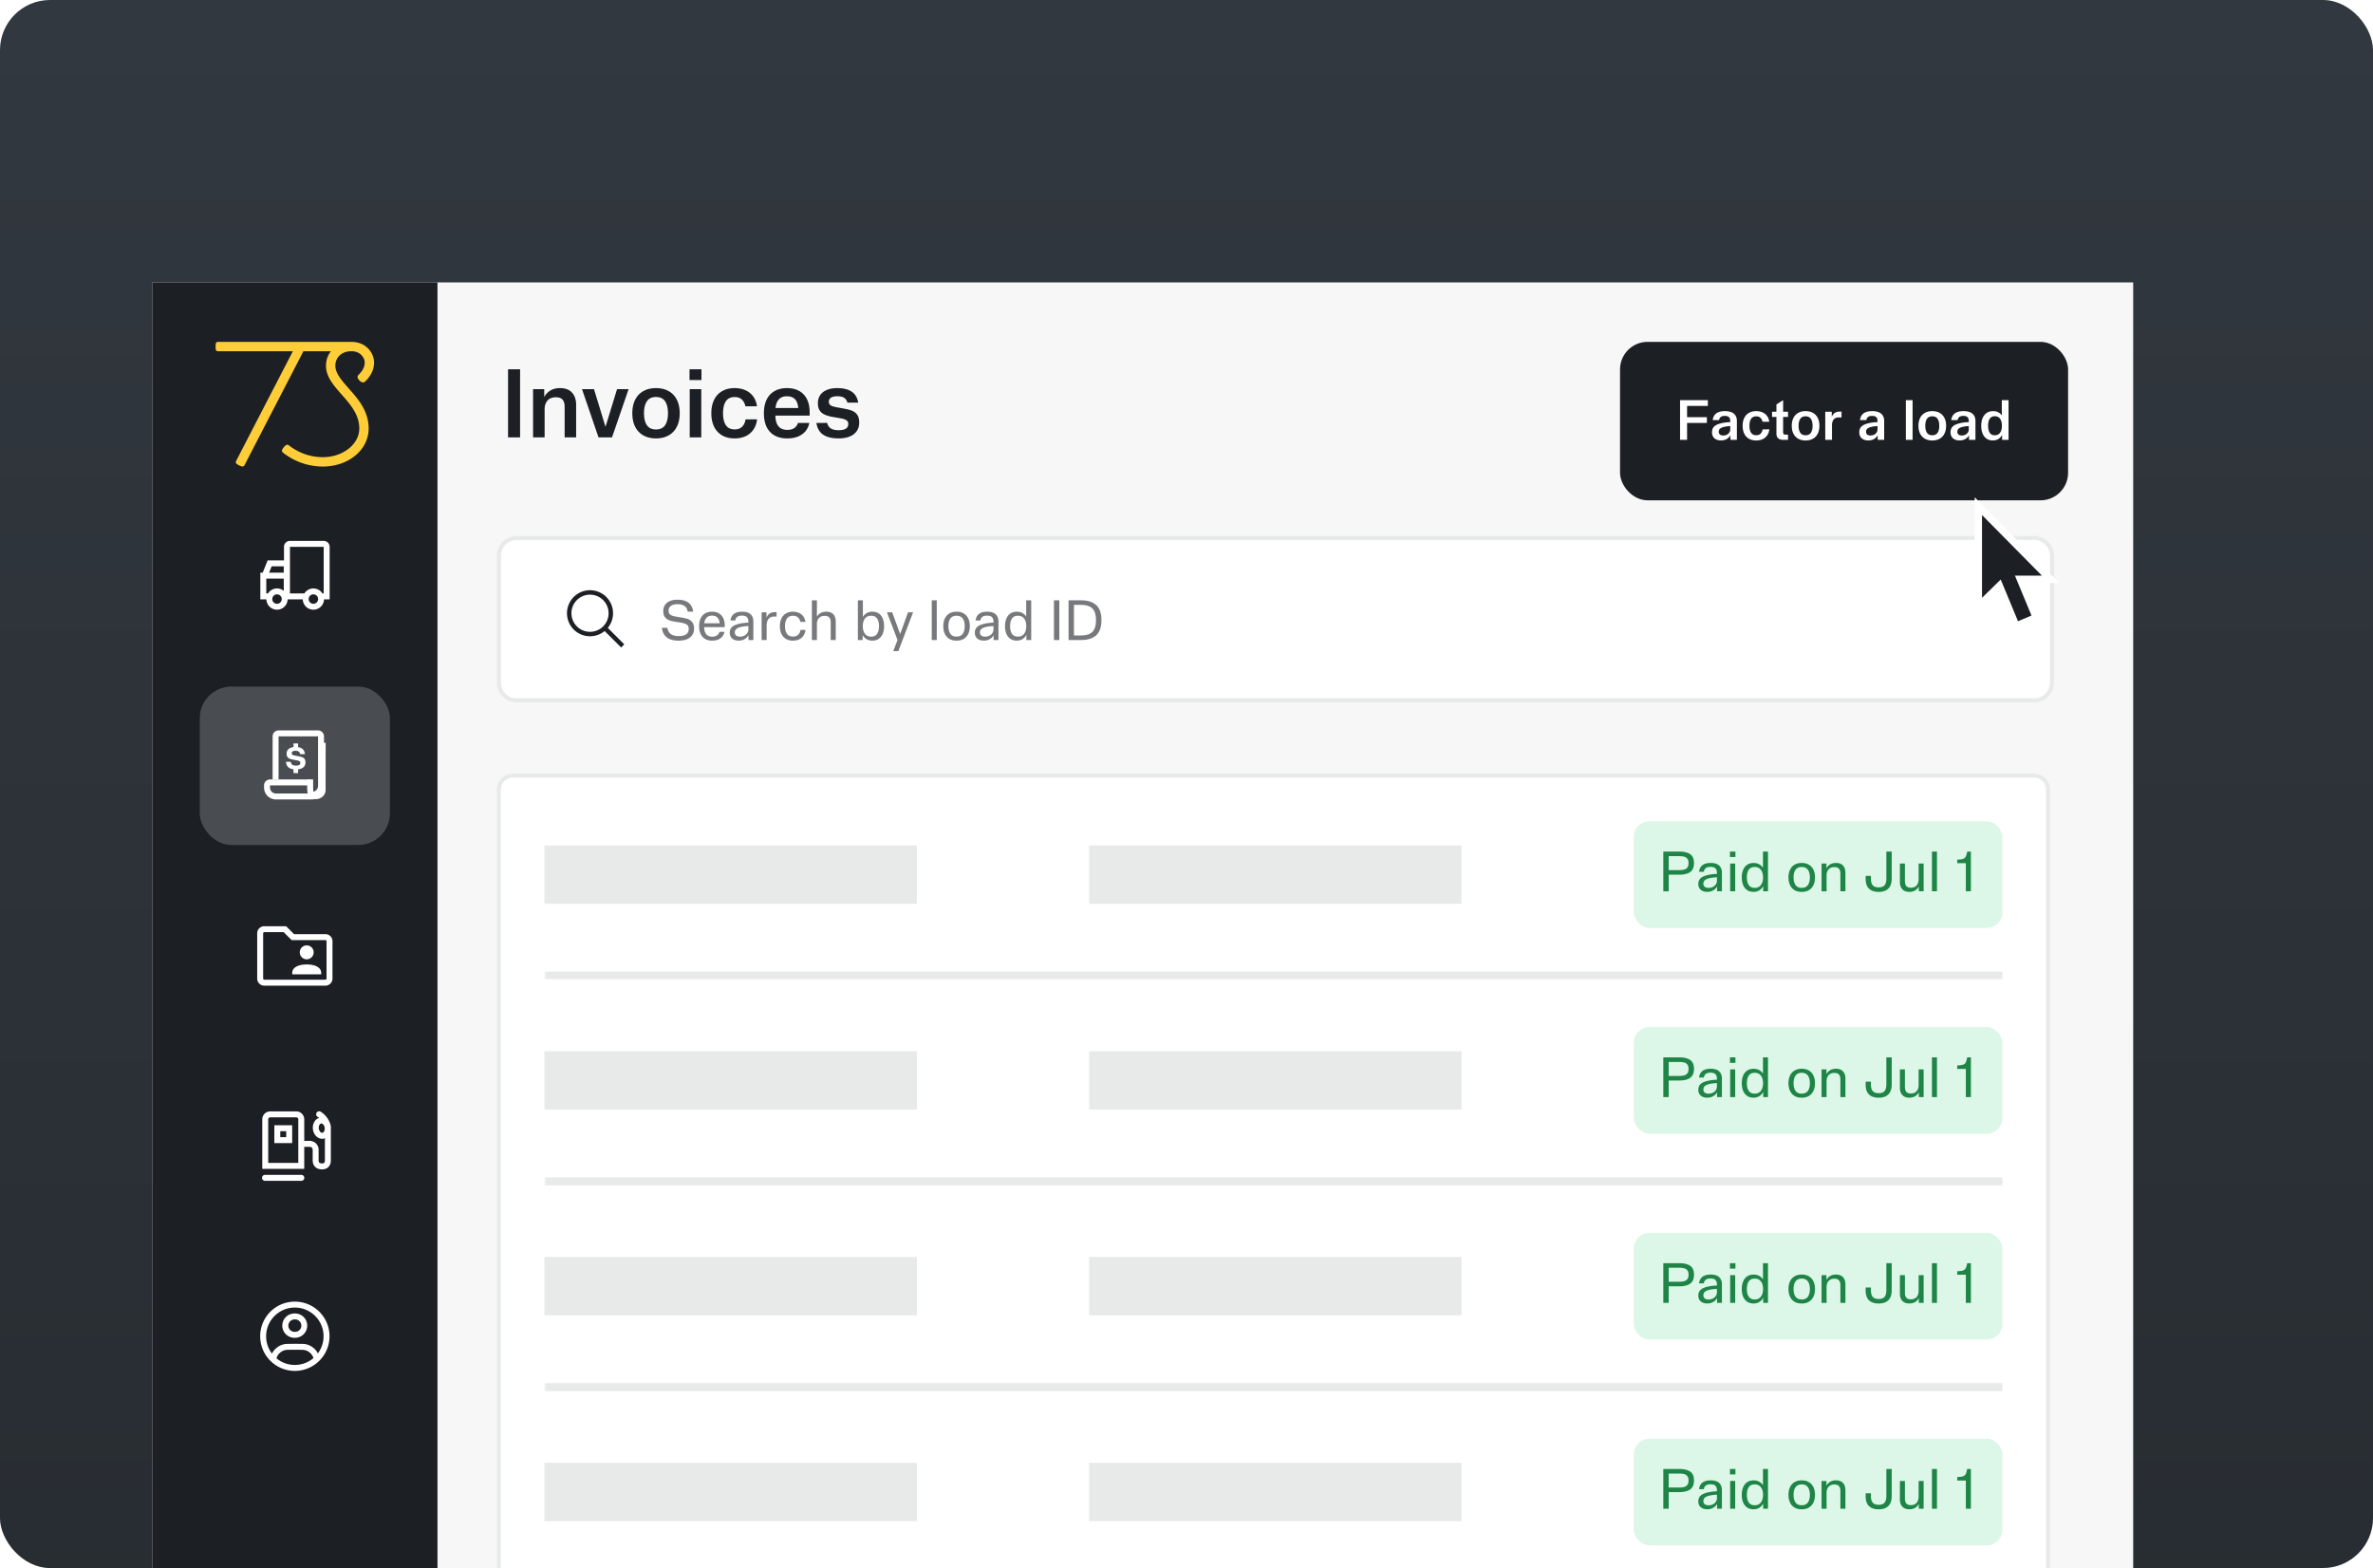 <svg xmlns="http://www.w3.org/2000/svg" width="569" height="376" fill="none"><g clip-path="url(#a)"><rect width="569" height="376" fill="#32383F" rx="12"/><rect width="569" height="376" fill="url(#b)" fill-opacity=".2" rx="12"/><g clip-path="url(#c)" filter="url(#d)"><path fill="#F7F7F7" d="M36.5 63.925h475v339.15h-475z"/><path fill="#1C1F24" d="M124.707 84.75v16.325h-2.884V84.75h2.884Zm9.564 4.514c1.27 0 2.231.361 2.885 1.083.661.722.991 1.703.991 2.942v7.786h-2.758V93.71c0-.722-.164-1.276-.491-1.664-.326-.388-.862-.582-1.607-.582-.889 0-1.562.267-2.018.799-.456.531-.684 1.227-.684 2.086v6.726h-2.77v-11.56h2.679v1.881a4 4 0 0 1 1.493-1.562c.631-.38 1.391-.57 2.28-.57Zm13.688.251h2.77l-3.979 11.56h-3.237l-3.956-11.56h2.873l2.758 9.029 2.771-9.029Zm9.335 11.811c-1.17 0-2.185-.244-3.044-.73a4.865 4.865 0 0 1-1.961-2.086c-.448-.905-.672-1.976-.672-3.215 0-1.239.224-2.31.672-3.215.456-.912 1.11-1.607 1.961-2.086.859-.487 1.874-.73 3.044-.73 1.178 0 2.193.243 3.044.73a4.713 4.713 0 0 1 1.961 2.075c.456.904.684 1.98.684 3.226 0 1.239-.228 2.31-.684 3.215a4.778 4.778 0 0 1-1.961 2.086c-.851.486-1.866.73-3.044.73Zm0-2.144c.988 0 1.714-.338 2.177-1.014.464-.684.696-1.642.696-2.873 0-1.231-.232-2.189-.696-2.873-.463-.684-1.189-1.026-2.177-1.026s-1.714.342-2.177 1.026c-.464.684-.696 1.642-.696 2.873 0 1.231.232 2.189.696 2.873.463.676 1.189 1.014 2.177 1.014Zm8.042-14.432h2.861v2.576h-2.861V84.75Zm.045 4.765h2.77v11.56h-2.77v-11.56Zm10.759 11.811c-1.148 0-2.144-.24-2.987-.719-.836-.486-1.478-1.181-1.927-2.086-.441-.912-.661-1.987-.661-3.226 0-1.239.22-2.31.661-3.215.449-.912 1.091-1.607 1.927-2.086.843-.487 1.839-.73 2.987-.73.972 0 1.839.171 2.599.513a4.58 4.58 0 0 1 1.869 1.494c.479.653.779 1.44.901 2.36h-2.77c-.152-.7-.441-1.243-.867-1.63-.418-.396-.984-.594-1.698-.594-.965 0-1.676.343-2.132 1.026-.448.677-.673 1.63-.673 2.862 0 1.216.225 2.166.673 2.85.456.684 1.167 1.026 2.132 1.026.745 0 1.334-.213 1.767-.639.433-.425.71-1.014.832-1.766l2.759-.012c-.107.958-.399 1.778-.878 2.462a4.602 4.602 0 0 1-1.87 1.574c-.775.357-1.656.536-2.644.536Zm18.005-5.472h-8.219c.008 1.086.243 1.93.707 2.53.463.6 1.185.9 2.166.9.684 0 1.239-.147 1.664-.444.426-.304.718-.714.878-1.23l2.713.01a4.248 4.248 0 0 1-.912 1.973c-.456.555-1.056.984-1.801 1.288-.745.296-1.607.445-2.588.445-1.193 0-2.208-.24-3.044-.719-.836-.478-1.47-1.166-1.903-2.063-.426-.904-.639-1.987-.639-3.25 0-1.268.217-2.351.65-3.248.441-.905 1.075-1.592 1.904-2.064.836-.478 1.839-.718 3.009-.718 1.118 0 2.083.228 2.896.684.813.449 1.436 1.11 1.87 1.984.433.866.649 1.911.649 3.135v.787Zm-5.437-4.629c-.852 0-1.501.247-1.95.741-.448.487-.714 1.178-.798 2.075h5.438c-.137-1.877-1.034-2.816-2.69-2.816Zm12.349 10.101c-1.551 0-2.771-.293-3.66-.878-.889-.585-1.436-1.528-1.641-2.827l2.576-.012c.167.639.475 1.09.923 1.357.449.266 1.064.399 1.847.399.745 0 1.315-.122 1.71-.365.395-.25.593-.627.593-1.129 0-.342-.103-.604-.308-.786-.205-.19-.551-.346-1.037-.468-.312-.076-.749-.16-1.311-.25a191.66 191.66 0 0 1-1.471-.263 8.546 8.546 0 0 1-1.071-.296c-.677-.22-1.197-.566-1.562-1.038-.357-.47-.532-1.105-.525-1.903 0-.76.19-1.41.57-1.95.38-.54.916-.95 1.608-1.23.699-.282 1.508-.423 2.428-.423 1.474 0 2.633.282 3.477.844.851.555 1.376 1.432 1.573 2.633h-2.588c-.152-.547-.425-.938-.82-1.174-.388-.235-.916-.353-1.585-.353-.638 0-1.14.11-1.505.33-.357.22-.536.547-.536.98 0 .32.103.578.308.776.213.19.555.338 1.026.445.327.075.768.163 1.323.262.57.099 1.056.19 1.459.273.41.084.783.179 1.117.285.646.206 1.148.54 1.505 1.004.365.463.547 1.113.547 1.949 0 .82-.205 1.516-.616 2.086-.402.57-.976 1-1.721 1.288-.745.289-1.623.434-2.633.434Z"/><g clip-path="url(#e)"><path fill="#fff" d="M120.102 129.475a3.8 3.8 0 0 1 3.8-3.8h363.85a3.8 3.8 0 0 1 3.8 3.8v30.4a3.8 3.8 0 0 1-3.8 3.8h-363.85a3.8 3.8 0 0 1-3.8-3.8v-30.4Z"/><path fill="#1C1F24" fill-rule="evenodd" d="M141.475 138.797a4.453 4.453 0 1 0 0 8.907 4.453 4.453 0 0 0 0-8.907Zm-5.522 4.453a5.522 5.522 0 1 1 9.786 3.508l3.951 3.952-.755.755-3.952-3.951a5.522 5.522 0 0 1-9.03-4.264Z" clip-rule="evenodd"/><path fill="#77797C" d="M162.743 149.821c-1.192 0-2.13-.248-2.813-.745-.682-.496-1.09-1.274-1.223-2.334h1.316c.12.696.404 1.202.852 1.516.452.315 1.077.473 1.875.473.776 0 1.368-.142 1.775-.426.413-.288.619-.723.619-1.303 0-.368-.087-.652-.259-.852-.169-.199-.466-.361-.892-.485-.288-.08-.775-.175-1.463-.286a53.54 53.54 0 0 1-1.077-.18 5.765 5.765 0 0 1-.751-.186c-.537-.164-.949-.428-1.237-.791-.284-.364-.426-.869-.426-1.516 0-.568.14-1.053.419-1.457.279-.408.674-.716 1.184-.924.51-.213 1.11-.319 1.802-.319 1.108 0 1.977.23 2.607.691.629.461 1.015 1.182 1.157 2.162h-1.31c-.115-.626-.375-1.078-.778-1.357-.399-.279-.96-.419-1.683-.419-.66 0-1.179.133-1.556.399-.377.262-.565.636-.565 1.124 0 .248.035.454.106.618.071.16.189.295.353.406.164.111.39.206.678.286.173.049.395.097.665.146.271.049.543.096.818.14.43.071.789.135 1.077.193.289.053.546.115.772.186.505.16.904.423 1.197.791.292.368.439.876.439 1.523 0 .625-.149 1.157-.446 1.596-.292.439-.716.772-1.27.998-.55.221-1.204.332-1.962.332Zm11.037-3.238h-4.934c.009.718.17 1.279.485 1.682.319.403.805.605 1.456.605.466 0 .845-.104 1.138-.312.292-.209.496-.49.611-.845h1.184c-.142.652-.468 1.166-.977 1.543-.506.377-1.164.565-1.975.565-.67 0-1.24-.14-1.71-.419a2.742 2.742 0 0 1-1.064-1.203c-.239-.524-.359-1.14-.359-1.849 0-.714.12-1.33.359-1.849a2.696 2.696 0 0 1 1.064-1.204c.47-.279 1.033-.418 1.69-.418.634 0 1.177.133 1.629.399.456.266.804.649 1.044 1.15.239.496.359 1.086.359 1.769v.386Zm-3.039-2.76c-.559 0-.993.162-1.303.485-.311.319-.499.767-.566 1.344h3.698c-.054-.586-.233-1.036-.539-1.35-.301-.32-.731-.479-1.29-.479Zm7.2-.944c.904 0 1.58.206 2.028.618.448.408.672.989.672 1.742v4.436h-1.164v-1.151c-.199.373-.505.681-.918.925-.408.244-.884.365-1.429.365-.426 0-.801-.073-1.124-.219a1.724 1.724 0 0 1-.758-.638c-.178-.284-.266-.623-.266-1.018 0-.501.124-.902.372-1.203.248-.306.607-.546 1.077-.719.803-.297 1.807-.467 3.013-.512v-.279c0-.448-.118-.794-.353-1.037-.235-.244-.631-.366-1.19-.366-.483 0-.853.095-1.111.286-.257.186-.418.481-.485.884h-1.15c.097-.718.379-1.25.844-1.596.466-.346 1.113-.518 1.942-.518Zm1.503 3.438c-1.042.053-1.82.181-2.334.385-.306.12-.535.271-.685.452-.151.178-.226.408-.226.692 0 .337.11.592.332.765.226.168.53.253.911.253.373 0 .712-.076 1.018-.227.306-.155.545-.361.718-.618.177-.262.266-.55.266-.865v-.837Zm6.761-3.332v1.057h-.545c-.612 0-1.071.193-1.377.579-.306.386-.459.893-.459 1.523v3.531h-1.203v-6.65h1.164v1.277c.159-.413.405-.734.738-.965.337-.235.747-.352 1.23-.352h.452Zm3.928 6.836c-.661 0-1.226-.142-1.696-.425a2.76 2.76 0 0 1-1.07-1.211c-.244-.523-.366-1.135-.366-1.835 0-.701.122-1.31.366-1.829.243-.523.6-.927 1.07-1.21.47-.288 1.035-.432 1.696-.432.545 0 1.029.097 1.45.292.425.191.769.47 1.031.838.266.364.438.8.518 1.31h-1.217c-.097-.461-.295-.82-.592-1.077-.292-.257-.685-.386-1.177-.386-.66 0-1.146.222-1.456.665-.31.443-.465 1.053-.465 1.829 0 .771.155 1.381.465 1.829.31.443.796.665 1.456.665.519 0 .927-.14 1.224-.419.297-.284.488-.676.572-1.177h1.204c-.067.532-.231.993-.493 1.383-.261.385-.607.68-1.037.884-.426.204-.92.306-1.483.306Zm7.986-6.942c.744 0 1.31.208 1.695.625.386.416.579.988.579 1.715v4.456h-1.204v-4.263c0-.492-.113-.871-.339-1.137-.226-.266-.592-.399-1.097-.399-.417 0-.767.086-1.051.259-.279.173-.487.41-.625.712a2.481 2.481 0 0 0-.199 1.024v3.804h-1.204v-9.523h1.204v3.943c.212-.381.507-.678.884-.891.377-.217.829-.325 1.357-.325Zm11.067 0c.598 0 1.108.144 1.529.432.421.288.738.691.951 1.21.217.519.326 1.122.326 1.809 0 .696-.109 1.308-.326 1.835a2.703 2.703 0 0 1-.964 1.224c-.421.288-.931.432-1.53.432-.527 0-.991-.117-1.39-.352a2.494 2.494 0 0 1-.931-.985v1.191h-1.15v-9.523h1.204v4.003c.221-.403.525-.716.911-.937.39-.226.846-.339 1.37-.339Zm-.306 5.978c.643 0 1.117-.222 1.423-.665.31-.448.465-1.062.465-1.842s-.153-1.392-.459-1.836c-.305-.443-.78-.665-1.423-.665-.647 0-1.143.227-1.489.679-.342.447-.512 1.053-.512 1.815 0 .772.17 1.383.512 1.836.341.452.835.678 1.483.678Zm8.85-5.832h1.21l-3.531 9.31h-1.223l1.024-2.66-2.534-6.65h1.257l1.908 5.213 1.889-5.213Zm6.891-2.873v9.523h-1.204v-9.523h1.204Zm4.744 9.669c-.674 0-1.25-.142-1.729-.425a2.803 2.803 0 0 1-1.084-1.211c-.244-.523-.365-1.135-.365-1.835 0-.701.121-1.31.365-1.829.249-.523.61-.927 1.084-1.21.479-.288 1.055-.432 1.729-.432.674 0 1.248.144 1.723.432.478.283.84.687 1.084 1.21.248.519.372 1.128.372 1.829 0 .7-.124 1.312-.372 1.835a2.748 2.748 0 0 1-1.084 1.211c-.475.283-1.049.425-1.723.425Zm0-.971c.67 0 1.162-.221 1.477-.665.319-.448.478-1.059.478-1.835s-.159-1.386-.478-1.829c-.315-.448-.807-.672-1.477-.672-.669 0-1.164.224-1.483.672-.314.443-.472 1.053-.472 1.829s.158 1.387.472 1.835c.319.444.814.665 1.483.665Zm7.348-5.971c.904 0 1.58.206 2.028.618.448.408.672.989.672 1.742v4.436h-1.164v-1.151c-.199.373-.505.681-.918.925-.408.244-.884.365-1.429.365-.426 0-.801-.073-1.124-.219a1.724 1.724 0 0 1-.758-.638c-.178-.284-.266-.623-.266-1.018 0-.501.124-.902.372-1.203.248-.306.607-.546 1.077-.719.803-.297 1.807-.467 3.013-.512v-.279c0-.448-.118-.794-.353-1.037-.235-.244-.631-.366-1.19-.366-.483 0-.853.095-1.111.286-.257.186-.419.481-.485.884h-1.15c.097-.718.379-1.25.844-1.596.466-.346 1.113-.518 1.942-.518Zm1.503 3.438c-1.042.053-1.82.181-2.334.385-.306.12-.535.271-.685.452-.151.178-.226.408-.226.692 0 .337.11.592.332.765.226.168.53.253.911.253.373 0 .712-.076 1.018-.227a1.86 1.86 0 0 0 .718-.618c.177-.262.266-.55.266-.865v-.837Zm9.049-6.165v9.523h-1.157v-1.257a2.505 2.505 0 0 1-.918 1.031c-.395.244-.865.365-1.41.365-.594 0-1.102-.144-1.523-.432-.421-.288-.74-.691-.957-1.21-.213-.519-.319-1.122-.319-1.809 0-.696.108-1.306.325-1.829.218-.523.539-.928.965-1.217.43-.288.948-.432 1.556-.432.501 0 .94.102 1.316.306.382.204.688.492.918.865v-3.904h1.204Zm-3.186 8.698c.648 0 1.142-.226 1.483-.678.346-.452.519-1.064.519-1.835 0-.759-.173-1.362-.519-1.809-.341-.452-.835-.679-1.483-.679-.642 0-1.117.222-1.423.665-.301.444-.452 1.056-.452 1.836 0 .776.151 1.387.452 1.835.306.444.781.665 1.423.665Zm9.926-8.698v9.523h-1.29v-9.523h1.29Zm5.196 0c1.582 0 2.795.379 3.637 1.137.843.754 1.264 1.962 1.264 3.624 0 1.663-.421 2.873-1.264 3.631-.842.754-2.061 1.131-3.657 1.131h-2.959v-9.523h2.979Zm-.047 8.426c.82 0 1.494-.116 2.022-.346a2.372 2.372 0 0 0 1.203-1.151c.275-.536.413-1.259.413-2.168 0-.904-.138-1.624-.413-2.161a2.37 2.37 0 0 0-1.203-1.15c-.528-.235-1.202-.353-2.022-.353h-1.642v7.329h1.642Z"/></g><path stroke="#E8E9E9" stroke-width=".95" d="M487.752 125.2h-363.85a4.275 4.275 0 0 0-4.275 4.275v30.4a4.275 4.275 0 0 0 4.275 4.275h363.85a4.275 4.275 0 0 0 4.275-4.275v-30.4a4.275 4.275 0 0 0-4.275-4.275Z"/><path fill="#1C1F24" d="M36.5 63.925h68.4v339.15H36.5z"/><path fill="#FECD37" fill-rule="evenodd" d="M84.189 80.424c-2.228.02-3.778 1.445-3.778 3.478 0 1.79 1.462 3.455 3.151 5.378l.025.028c2.263 2.551 4.808 5.442 4.808 9.645 0 5.116-4.83 9.122-11 9.122a15.42 15.42 0 0 1-9.506-3.315c-.487-.394-.277-.756.107-1.242.385-.487.8-.905 1.287-.521a13.147 13.147 0 0 0 8.112 2.829c4.826 0 8.755-3.086 8.755-6.876 0-3.349-2.159-5.796-4.243-8.157l-.006-.007c-1.921-2.181-3.736-4.242-3.736-6.886 0-1.33.433-2.526 1.18-3.476h-6.59l-14.117 27.303c-.286.551-.82.314-1.37.028-.548-.285-.91-.495-.627-1.06l13.58-26.271H52.303c-.605 0-.605-.473-.605-1.092v-.04c0-.603 0-1.114.605-1.114h31.723l.21-.003c2.113 0 3.414.925 4.133 1.697.817.865 1.29 2 1.326 3.19 0 1.717-.676 3.197-2.127 4.61-.444.436-.947.204-1.383-.24-.435-.444-.636-.927-.192-1.36 1.284-1.264 1.457-2.232 1.457-3.01 0-.823-.8-2.615-3.168-2.638h-.094Z" clip-rule="evenodd"/><path fill="#fff" fill-rule="evenodd" d="M77.616 127.322h-8.093V138.5h3.462a2.535 2.535 0 0 0-.386 1.425h-3.63a2.549 2.549 0 1 1-.926-2.039v-2.94h-4.192v3.554h.41a2.536 2.536 0 0 0-.386 1.425h-1.45v-6.404h.57l1.175-2.941h3.928v-3.258c0-.787.638-1.425 1.425-1.425h8.093c.787 0 1.425.638 1.425 1.425v12.603h-1.348a2.548 2.548 0 1 1-.387-1.425h.31v-11.178Zm-13.086 6.199.605-1.516h2.909v1.516H64.53Zm10.616 7.464a1.133 1.133 0 1 0 0-2.266 1.133 1.133 0 0 0 0 2.266Zm-8.724 0a1.133 1.133 0 1 0 0-2.266 1.133 1.133 0 0 0 0 2.266Z" clip-rule="evenodd"/><rect width="45.6" height="38" x="47.898" y="160.825" fill="#494C50" rx="7.6"/><path fill="#fff" fill-rule="evenodd" d="M66.796 172.775h9.465v11.875c0 .741-.566 1.35-1.289 1.418v1.428a2.85 2.85 0 0 0 2.714-2.846v-11.875c0-.787-.638-1.425-1.425-1.425h-9.465c-.787 0-1.425.638-1.425 1.425v10.33h1.425v-10.33Z" clip-rule="evenodd"/><path stroke="#fff" stroke-linecap="square" stroke-width="1.425" d="m77.375 175.025-.017 10.667c.009.665-.614 1.436-1.695 1.436-1.08 0-1.288-.756-1.288-1.759v-1.549"/><path fill="#fff" fill-rule="evenodd" d="M74.569 183.105h-9.832c-.786 0-1.424.638-1.424 1.425v.519a2.85 2.85 0 0 0 2.85 2.85h9.01l-.18-1.425h-8.83a1.425 1.425 0 0 1-1.425-1.425v-.519h10.01l-.18-1.425Z" clip-rule="evenodd"/><path fill="#fff" d="M73.254 179.017c0 .97-.676 1.539-1.774 1.667v.898h-1.103v-.906c-1.073-.137-1.727-.667-1.813-1.805h1.167c.073.706.526.924 1.257.924.68 0 1.026-.214 1.026-.65 0-.316-.167-.453-.581-.564-.462-.124-1.189-.188-1.762-.359-.594-.184-.957-.56-.957-1.304 0-.898.628-1.449 1.663-1.569v-.881h1.103v.898c.974.15 1.547.663 1.633 1.667H71.95c-.077-.59-.453-.803-1.099-.803-.573 0-.902.196-.902.572 0 .295.15.441.582.543.457.116 1.23.197 1.757.355.598.18.966.564.966 1.317Z"/><mask id="f" width="24" height="23" x="59" y="214" maskUnits="userSpaceOnUse" style="mask-type:alpha"><path fill="#D9D9D9" d="M59.297 214.025h22.8v22.8h-22.8z"/></mask><g mask="url(#f)"><path fill="#fff" d="M70.076 229.846h6.942v-.34c0-.633-.313-1.131-.94-1.492-.627-.362-1.47-.543-2.531-.543-1.061 0-1.905.181-2.531.543-.627.361-.94.859-.94 1.492v.34Zm3.47-3.617c.462 0 .855-.162 1.178-.485.324-.324.485-.716.485-1.178a1.6 1.6 0 0 0-.485-1.177 1.601 1.601 0 0 0-1.177-.485 1.6 1.6 0 0 0-1.178.485 1.602 1.602 0 0 0-.485 1.177c0 .462.162.854.485 1.178.324.323.716.485 1.178.485ZM63.39 232.55c-.48 0-.886-.166-1.218-.499a1.658 1.658 0 0 1-.5-1.219v-10.815c0-.48.167-.886.5-1.218a1.656 1.656 0 0 1 1.218-.499h5.216l1.9 1.9h7.5c.48 0 .886.166 1.218.499.333.332.499.738.499 1.218v8.915c0 .48-.166.887-.499 1.219a1.656 1.656 0 0 1-1.219.499H63.39Zm0-1.425h14.615a.288.288 0 0 0 .21-.082.286.286 0 0 0 .083-.211v-8.915a.285.285 0 0 0-.082-.21.284.284 0 0 0-.21-.082h-8.083l-1.9-1.9H63.39a.283.283 0 0 0-.21.082.285.285 0 0 0-.082.21v10.815c0 .086.027.156.082.211a.287.287 0 0 0 .21.082Z"/></g><path fill="#fff" fill-rule="evenodd" d="M65.782 266.026v4.275h4.275v-4.275h-4.275Zm2.85 1.425h-1.425v1.425h1.425v-1.425Z" clip-rule="evenodd"/><path fill="#fff" fill-rule="evenodd" d="M76.914 262.796a.713.713 0 1 0-.745 1.215c.126.077.245.161.356.251-.999.308-1.651 1.458-1.492 2.729.175 1.397 1.266 2.41 2.436 2.264a1.81 1.81 0 0 0 .435-.111v5.3c0 .216-.043.409-.123.531a.363.363 0 0 1-.14.127.792.792 0 0 1-.357.077c-.43.012-.625-.098-.711-.181-.086-.082-.173-.241-.173-.554v-2.534a2.138 2.138 0 0 0-2.138-2.138h-1.31v-5.163a1.9 1.9 0 0 0-1.9-1.9h-6.264a1.9 1.9 0 0 0-1.9 1.9v11.875h10.063v-5.287h1.311c.394 0 .713.319.713.713v2.534c0 .577.167 1.157.612 1.583.444.426 1.058.595 1.736.576.766-.021 1.319-.345 1.647-.843.299-.454.359-.968.359-1.316v-8.118l-.006-.046c-.058-.439-.278-1.065-.654-1.687a5.328 5.328 0 0 0-1.755-1.797Zm-5.863 1.338h-6.263a.475.475 0 0 0-.475.475v10.45h7.213v-10.45a.475.475 0 0 0-.475-.475Zm6.805 2.503c.048.383-.044.706-.18.917-.134.208-.28.274-.385.287-.104.013-.262-.015-.443-.183-.184-.171-.353-.462-.4-.845-.049-.383.043-.706.18-.917.133-.208.28-.274.384-.287.104-.013.262.015.443.183.184.171.353.461.401.845Z" clip-rule="evenodd"/><path fill="#fff" d="M62.832 278.639c0-.393.319-.712.712-.712h8.71a.712.712 0 1 1 0 1.425h-8.71a.713.713 0 0 1-.712-.713Z"/><path fill="#fff" fill-rule="evenodd" d="M70.698 316.989a2.914 2.914 0 1 0 0-5.827 2.915 2.915 0 1 0 0 5.827Zm0-1.425a1.49 1.49 0 1 0 0-2.977 1.49 1.49 0 1 0 0 2.977Z" clip-rule="evenodd"/><path fill="#fff" fill-rule="evenodd" d="M70.698 324.928c4.59 0 8.31-3.717 8.31-8.304 0-4.586-3.72-8.304-8.31-8.304s-8.311 3.718-8.311 8.304c0 4.587 3.72 8.304 8.31 8.304Zm5.53-4.203a6.844 6.844 0 0 0 1.356-4.101 6.883 6.883 0 0 0-6.886-6.879 6.883 6.883 0 0 0-6.886 6.879c0 1.562.52 3.003 1.4 4.158a4.278 4.278 0 0 1 2.86-2.232c.469-.107 1.037-.107 2.172-.107h.98c1.135 0 1.703 0 2.173.107a4.278 4.278 0 0 1 2.83 2.175Zm-1.064 1.136a2.85 2.85 0 0 0-2.084-1.921c-.274-.063-.642-.072-1.856-.072h-.98c-1.214 0-1.582.009-1.856.072a2.849 2.849 0 0 0-2.098 1.969 6.863 6.863 0 0 0 4.408 1.594 6.863 6.863 0 0 0 4.466-1.642Z" clip-rule="evenodd"/><path fill="#fff" d="M122.948 182.2h364.8a3.324 3.324 0 0 1 3.325 3.325v200.25a3.325 3.325 0 0 1-3.325 3.325h-364.8a3.325 3.325 0 0 1-3.325-3.325v-200.25a3.325 3.325 0 0 1 3.325-3.325Z"/><path stroke="#E8E9E9" stroke-width=".95" d="M122.948 182.2h364.8a3.324 3.324 0 0 1 3.325 3.325v200.25a3.325 3.325 0 0 1-3.325 3.325h-364.8a3.325 3.325 0 0 1-3.325-3.325v-200.25a3.325 3.325 0 0 1 3.325-3.325Z"/><mask id="g" width="350" height="38" x="130.547" y="193.125" fill="#000" maskUnits="userSpaceOnUse"><path fill="#fff" d="M130.547 193.125h350v38h-350z"/><path d="M130.547 193.125h349.6v37h-349.6v-37Z"/></mask><path fill="#E8E9E9" d="M480.147 229.175h-349.6v1.9h349.6v-1.9Z" mask="url(#g)"/><path fill="#E8E9E9" d="M130.547 198.924h89.3v14h-89.3zm130.601 0h89.3v14h-89.3z"/><rect width="88.4" height="25.6" x="391.746" y="193.125" fill="#DCF7E7" rx="3.8"/><path fill="#1E8547" d="M402.655 200.402c1.139 0 2.013.208 2.62.625.608.416.911 1.126.911 2.128 0 1.01-.306 1.729-.917 2.154-.608.426-1.483.639-2.627.639h-2.521v3.976h-1.29v-9.522h3.824Zm-.04 4.448c.501 0 .913-.046 1.237-.139a1.36 1.36 0 0 0 .758-.506c.182-.244.273-.589.273-1.037 0-.443-.091-.787-.273-1.031a1.33 1.33 0 0 0-.758-.499c-.324-.093-.736-.139-1.237-.139h-2.494v3.351h2.494Zm7.568-1.722c.904 0 1.58.206 2.028.618.448.408.672.989.672 1.743v4.435h-1.164v-1.15c-.2.372-.505.68-.918.924-.408.244-.884.366-1.43.366-.425 0-.8-.073-1.123-.219a1.732 1.732 0 0 1-.758-.639c-.178-.284-.266-.623-.266-1.017 0-.501.124-.903.372-1.204.248-.306.607-.545 1.077-.718.803-.297 1.807-.468 3.013-.512v-.28c0-.447-.118-.793-.353-1.037-.235-.244-.632-.366-1.19-.366-.483 0-.854.096-1.111.286-.257.186-.419.481-.485.885h-1.151c.098-.718.379-1.25.845-1.596.465-.346 1.113-.519 1.942-.519Zm1.503 3.438c-1.042.053-1.82.182-2.334.386-.306.119-.535.27-.685.452-.151.177-.227.408-.227.692 0 .336.111.591.333.764.226.169.53.253.911.253.372 0 .712-.075 1.017-.226a1.85 1.85 0 0 0 .719-.619c.177-.261.266-.549.266-.864v-.838Zm3.124-6.164h1.31v1.31h-1.31v-1.31Zm.053 2.872h1.203v6.65h-1.203v-6.65Zm9.067-2.872v9.522h-1.157v-1.257a2.499 2.499 0 0 1-.918 1.031c-.395.244-.864.366-1.41.366-.594 0-1.101-.144-1.523-.432-.421-.288-.74-.692-.957-1.211-.213-.518-.319-1.121-.319-1.808 0-.696.108-1.306.325-1.829.218-.523.539-.929.965-1.217.43-.288.948-.432 1.556-.432.501 0 .94.102 1.316.306.382.203.688.492.918.864v-3.903h1.204Zm-3.186 8.698c.648 0 1.142-.226 1.483-.679.346-.452.519-1.064.519-1.835 0-.758-.173-1.361-.519-1.809-.341-.452-.835-.678-1.483-.678-.642 0-1.117.222-1.423.665-.301.443-.452 1.055-.452 1.835 0 .776.151 1.388.452 1.836.306.443.781.665 1.423.665Zm11.276.971c-.674 0-1.25-.142-1.729-.426a2.788 2.788 0 0 1-1.084-1.21c-.244-.523-.366-1.135-.366-1.836 0-.7.122-1.31.366-1.828a2.736 2.736 0 0 1 1.084-1.211c.479-.288 1.055-.432 1.729-.432.674 0 1.248.144 1.722.432.479.284.84.687 1.084 1.211.248.518.373 1.128.373 1.828 0 .701-.125 1.313-.373 1.836a2.74 2.74 0 0 1-1.084 1.21c-.474.284-1.048.426-1.722.426Zm0-.971c.669 0 1.161-.222 1.476-.665.319-.448.479-1.06.479-1.836s-.16-1.385-.479-1.828c-.315-.448-.807-.672-1.476-.672-.67 0-1.164.224-1.483.672-.315.443-.472 1.052-.472 1.828s.157 1.388.472 1.836c.319.443.813.665 1.483.665Zm8.205-5.972c.745 0 1.308.208 1.689.625.386.417.579.989.579 1.716v4.455h-1.204v-4.262c0-.497-.113-.876-.339-1.137-.221-.266-.587-.399-1.097-.399-.417 0-.765.086-1.044.259-.279.173-.488.41-.625.711a2.408 2.408 0 0 0-.206 1.025v3.803h-1.204v-6.65h1.17v1.137a2.41 2.41 0 0 1 .898-.937c.381-.231.842-.346 1.383-.346Zm13.375 3.744c0 1.073-.268 1.875-.805 2.407-.532.528-1.303.792-2.314.792-1.011 0-1.787-.255-2.328-.765-.536-.514-.804-1.304-.804-2.368v-.711h1.263v.685c0 .718.147 1.243.439 1.576.297.332.769.499 1.417.499.643 0 1.11-.169 1.403-.506.292-.337.439-.88.439-1.629v-6.45h1.29v6.47Zm7.653-3.598v6.65h-1.163v-1.157c-.2.404-.49.721-.871.951-.382.231-.843.346-1.384.346-.736 0-1.299-.208-1.689-.625-.39-.421-.585-1.002-.585-1.742v-4.423h1.204v4.25c0 .492.111.873.332 1.143.226.266.592.399 1.097.399.413 0 .756-.086 1.031-.259.28-.177.486-.417.619-.718.137-.302.206-.643.206-1.024v-3.791h1.203Zm3.195-2.872v9.522h-1.204v-9.522h1.204Zm4.857 2.773v-.838l.466-.027c.474-.027.831-.1 1.07-.219.244-.125.419-.3.526-.526.106-.23.206-.574.299-1.03l.026-.133h.891v9.522h-1.21v-6.749h-2.068Z"/><mask id="h" width="350" height="50" x="130.547" y="231.075" fill="#000" maskUnits="userSpaceOnUse"><path fill="#fff" d="M130.547 231.075h350v50h-350z"/><path d="M130.547 231.075h349.6v48.4h-349.6v-48.4Z"/></mask><path fill="#E8E9E9" d="M480.147 278.525h-349.6v1.9h349.6v-1.9Z" mask="url(#h)"/><path fill="#E8E9E9" d="M130.547 248.274h89.3v14h-89.3zm130.601 0h89.3v14h-89.3z"/><rect width="88.4" height="25.6" x="391.746" y="242.475" fill="#DCF7E7" rx="3.8"/><path fill="#1E8547" d="M402.655 249.752c1.139 0 2.013.208 2.62.625.608.416.911 1.126.911 2.128 0 1.011-.306 1.729-.917 2.154-.608.426-1.483.639-2.627.639h-2.521v3.976h-1.29v-9.522h3.824Zm-.04 4.448c.501 0 .913-.046 1.237-.139a1.36 1.36 0 0 0 .758-.506c.182-.243.273-.589.273-1.037 0-.443-.091-.787-.273-1.031a1.324 1.324 0 0 0-.758-.498c-.324-.094-.736-.14-1.237-.14h-2.494v3.351h2.494Zm7.568-1.722c.904 0 1.58.206 2.028.619.448.407.672.988.672 1.742v4.435h-1.164v-1.15c-.2.372-.505.68-.918.924-.408.244-.884.366-1.43.366-.425 0-.8-.073-1.123-.219a1.726 1.726 0 0 1-.758-.639c-.178-.284-.266-.623-.266-1.017 0-.501.124-.902.372-1.204.248-.306.607-.545 1.077-.718.803-.297 1.807-.468 3.013-.512v-.279c0-.448-.118-.794-.353-1.038s-.632-.366-1.19-.366c-.483 0-.854.096-1.111.286-.257.187-.419.481-.485.885h-1.151c.098-.718.379-1.25.845-1.596.465-.346 1.113-.519 1.942-.519Zm1.503 3.438c-1.042.053-1.82.182-2.334.386-.306.12-.535.27-.685.452-.151.177-.227.408-.227.692 0 .337.111.592.333.764.226.169.53.253.911.253.372 0 .712-.075 1.017-.226.306-.155.546-.361.719-.618.177-.262.266-.55.266-.865v-.838Zm3.124-6.164h1.31v1.31h-1.31v-1.31Zm.053 2.872h1.203v6.65h-1.203v-6.65Zm9.067-2.872v9.522h-1.157v-1.256a2.502 2.502 0 0 1-.918 1.03c-.395.244-.864.366-1.41.366-.594 0-1.101-.144-1.523-.432-.421-.288-.74-.692-.957-1.21-.213-.519-.319-1.122-.319-1.809 0-.696.108-1.306.325-1.829.218-.523.539-.929.965-1.217.43-.288.948-.432 1.556-.432.501 0 .94.102 1.316.306.382.204.688.492.918.864v-3.903h1.204Zm-3.186 8.698c.648 0 1.142-.226 1.483-.678.346-.453.519-1.064.519-1.836 0-.758-.173-1.361-.519-1.809-.341-.452-.835-.678-1.483-.678-.642 0-1.117.222-1.423.665-.301.443-.452 1.055-.452 1.835 0 .776.151 1.388.452 1.836.306.443.781.665 1.423.665Zm11.276.971c-.674 0-1.25-.142-1.729-.426a2.782 2.782 0 0 1-1.084-1.21c-.244-.523-.366-1.135-.366-1.836 0-.7.122-1.31.366-1.828a2.741 2.741 0 0 1 1.084-1.211c.479-.288 1.055-.432 1.729-.432.674 0 1.248.144 1.722.432.479.284.84.688 1.084 1.211.248.518.373 1.128.373 1.828 0 .701-.125 1.313-.373 1.836a2.734 2.734 0 0 1-1.084 1.21c-.474.284-1.048.426-1.722.426Zm0-.971c.669 0 1.161-.222 1.476-.665.319-.448.479-1.06.479-1.836 0-.775-.16-1.385-.479-1.828-.315-.448-.807-.672-1.476-.672-.67 0-1.164.224-1.483.672-.315.443-.472 1.053-.472 1.828 0 .776.157 1.388.472 1.836.319.443.813.665 1.483.665Zm8.205-5.972c.745 0 1.308.208 1.689.625.386.417.579.989.579 1.716v4.455h-1.204v-4.262c0-.497-.113-.876-.339-1.137-.221-.266-.587-.399-1.097-.399-.417 0-.765.086-1.044.259-.279.173-.488.41-.625.712a2.404 2.404 0 0 0-.206 1.024v3.803h-1.204v-6.65h1.17v1.138c.218-.399.517-.712.898-.938.381-.231.842-.346 1.383-.346Zm13.375 3.744c0 1.073-.268 1.875-.805 2.407-.532.528-1.303.792-2.314.792-1.011 0-1.787-.255-2.328-.765-.536-.514-.804-1.303-.804-2.367v-.712h1.263v.685c0 .718.147 1.244.439 1.576.297.333.769.499 1.417.499.643 0 1.11-.169 1.403-.506.292-.337.439-.88.439-1.629v-6.45h1.29v6.47Zm7.653-3.598v6.65h-1.163v-1.157c-.2.404-.49.721-.871.951-.382.231-.843.346-1.384.346-.736 0-1.299-.208-1.689-.625-.39-.421-.585-1.002-.585-1.742v-4.423h1.204v4.25c0 .492.111.873.332 1.144.226.266.592.399 1.097.399.413 0 .756-.087 1.031-.26.28-.177.486-.417.619-.718.137-.301.206-.643.206-1.024v-3.791h1.203Zm3.195-2.872v9.522h-1.204v-9.522h1.204Zm4.857 2.773v-.838l.466-.027c.474-.026.831-.1 1.07-.219.244-.124.419-.3.526-.526.106-.23.206-.574.299-1.03l.026-.133h.891v9.522h-1.21v-6.749h-2.068Z"/><mask id="i" width="350" height="50" x="130.547" y="280.425" fill="#000" maskUnits="userSpaceOnUse"><path fill="#fff" d="M130.547 280.425h350v50h-350z"/><path d="M130.547 280.425h349.6v48.4h-349.6v-48.4Z"/></mask><path fill="#E8E9E9" d="M480.147 327.875h-349.6v1.9h349.6v-1.9Z" mask="url(#i)"/><path fill="#E8E9E9" d="M130.547 297.625h89.3v14h-89.3zm130.601 0h89.3v14h-89.3z"/><rect width="88.4" height="25.6" x="391.746" y="291.825" fill="#DCF7E7" rx="3.8"/><path fill="#1E8547" d="M402.655 299.102c1.139 0 2.013.208 2.62.625.608.417.911 1.126.911 2.128 0 1.011-.306 1.729-.917 2.154-.608.426-1.483.639-2.627.639h-2.521v3.977h-1.29v-9.523h3.824Zm-.04 4.449c.501 0 .913-.047 1.237-.14.328-.093.581-.262.758-.505.182-.244.273-.59.273-1.038 0-.443-.091-.787-.273-1.031a1.329 1.329 0 0 0-.758-.498c-.324-.093-.736-.14-1.237-.14h-2.494v3.352h2.494Zm7.568-1.723c.904 0 1.58.206 2.028.619.448.408.672.988.672 1.742v4.436h-1.164v-1.151a2.38 2.38 0 0 1-.918.924c-.408.244-.884.366-1.43.366-.425 0-.8-.073-1.123-.219a1.726 1.726 0 0 1-.758-.639c-.178-.283-.266-.623-.266-1.017 0-.501.124-.902.372-1.204.248-.306.607-.545 1.077-.718.803-.297 1.807-.468 3.013-.512v-.279c0-.448-.118-.794-.353-1.038s-.632-.365-1.19-.365c-.483 0-.854.095-1.111.285-.257.187-.419.481-.485.885h-1.151c.098-.718.379-1.25.845-1.596.465-.346 1.113-.519 1.942-.519Zm1.503 3.438c-1.042.053-1.82.182-2.334.386-.306.12-.535.27-.685.452-.151.177-.227.408-.227.692 0 .337.111.592.333.765.226.168.53.252.911.252.372 0 .712-.075 1.017-.226.306-.155.546-.361.719-.618.177-.262.266-.55.266-.865v-.838Zm3.124-6.164h1.31v1.31h-1.31v-1.31Zm.053 2.873h1.203v6.65h-1.203v-6.65Zm9.067-2.873v9.523h-1.157v-1.257a2.496 2.496 0 0 1-.918 1.03c-.395.244-.864.366-1.41.366-.594 0-1.101-.144-1.523-.432-.421-.288-.74-.692-.957-1.21-.213-.519-.319-1.122-.319-1.809 0-.696.108-1.306.325-1.829.218-.523.539-.929.965-1.217.43-.288.948-.432 1.556-.432.501 0 .94.102 1.316.306.382.204.688.492.918.864v-3.903h1.204Zm-3.186 8.698c.648 0 1.142-.226 1.483-.678.346-.453.519-1.064.519-1.836 0-.758-.173-1.361-.519-1.809-.341-.452-.835-.678-1.483-.678-.642 0-1.117.222-1.423.665-.301.443-.452 1.055-.452 1.836 0 .775.151 1.387.452 1.835.306.443.781.665 1.423.665Zm11.276.971c-.674 0-1.25-.142-1.729-.426a2.782 2.782 0 0 1-1.084-1.21c-.244-.523-.366-1.135-.366-1.835 0-.701.122-1.311.366-1.829a2.741 2.741 0 0 1 1.084-1.211c.479-.288 1.055-.432 1.729-.432.674 0 1.248.144 1.722.432.479.284.84.688 1.084 1.211.248.518.373 1.128.373 1.829 0 .7-.125 1.312-.373 1.835a2.734 2.734 0 0 1-1.084 1.21c-.474.284-1.048.426-1.722.426Zm0-.971c.669 0 1.161-.222 1.476-.665.319-.448.479-1.06.479-1.835 0-.776-.16-1.386-.479-1.829-.315-.448-.807-.672-1.476-.672-.67 0-1.164.224-1.483.672-.315.443-.472 1.053-.472 1.829 0 .775.157 1.387.472 1.835.319.443.813.665 1.483.665Zm8.205-5.972c.745 0 1.308.209 1.689.625.386.417.579.989.579 1.716v4.456h-1.204v-4.263c0-.497-.113-.876-.339-1.137-.221-.266-.587-.399-1.097-.399-.417 0-.765.086-1.044.259-.279.173-.488.41-.625.712a2.404 2.404 0 0 0-.206 1.024v3.804h-1.204v-6.65h1.17v1.137c.218-.399.517-.712.898-.938.381-.231.842-.346 1.383-.346Zm13.375 3.744c0 1.073-.268 1.875-.805 2.407-.532.528-1.303.792-2.314.792-1.011 0-1.787-.255-2.328-.765-.536-.514-.804-1.303-.804-2.367v-.712h1.263v.685c0 .718.147 1.244.439 1.576.297.333.769.499 1.417.499.643 0 1.11-.169 1.403-.506.292-.336.439-.88.439-1.629v-6.45h1.29v6.47Zm7.653-3.597v6.65h-1.163v-1.158c-.2.404-.49.721-.871.951-.382.231-.843.346-1.384.346-.736 0-1.299-.208-1.689-.625-.39-.421-.585-1.002-.585-1.742v-4.422h1.204v4.249c0 .492.111.873.332 1.144.226.266.592.399 1.097.399.413 0 .756-.087 1.031-.26.28-.177.486-.416.619-.718.137-.301.206-.643.206-1.024v-3.79h1.203Zm3.195-2.873v9.523h-1.204v-9.523h1.204Zm4.857 2.773v-.838l.466-.027c.474-.026.831-.099 1.07-.219.244-.124.419-.299.526-.526.106-.23.206-.574.299-1.03l.026-.133h.891v9.523h-1.21v-6.75h-2.068Z"/><mask id="j" width="350" height="50" x="130.547" y="329.774" fill="#000" maskUnits="userSpaceOnUse"><path fill="#fff" d="M130.547 329.774h350v50h-350z"/><path d="M130.547 329.774h349.6v48.4h-349.6v-48.4Z"/></mask><path fill="#E8E9E9" d="M480.147 377.224h-349.6v1.9h349.6v-1.9Z" mask="url(#j)"/><path fill="#E8E9E9" d="M130.547 346.974h89.3v14h-89.3zm130.601 0h89.3v14h-89.3z"/><rect width="88.4" height="25.6" x="391.746" y="341.174" fill="#DCF7E7" rx="3.8"/><path fill="#1E8547" d="M402.655 348.451c1.139 0 2.013.209 2.62.625.608.417.911 1.126.911 2.128 0 1.011-.306 1.729-.917 2.155-.608.426-1.483.638-2.627.638h-2.521v3.977h-1.29v-9.523h3.824Zm-.04 4.449c.501 0 .913-.046 1.237-.139.328-.094.581-.262.758-.506.182-.244.273-.59.273-1.037 0-.444-.091-.787-.273-1.031a1.33 1.33 0 0 0-.758-.499c-.324-.093-.736-.139-1.237-.139h-2.494v3.351h2.494Zm7.568-1.722c.904 0 1.58.206 2.028.618.448.408.672.989.672 1.743v4.435h-1.164v-1.15c-.2.372-.505.68-.918.924-.408.244-.884.366-1.43.366-.425 0-.8-.073-1.123-.22a1.724 1.724 0 0 1-.758-.638c-.178-.284-.266-.623-.266-1.018 0-.5.124-.902.372-1.203.248-.306.607-.545 1.077-.718.803-.297 1.807-.468 3.013-.512v-.28c0-.447-.118-.793-.353-1.037-.235-.244-.632-.366-1.19-.366-.483 0-.854.095-1.111.286-.257.186-.419.481-.485.885h-1.151c.098-.719.379-1.251.845-1.596.465-.346 1.113-.519 1.942-.519Zm1.503 3.438c-1.042.053-1.82.182-2.334.386-.306.119-.535.27-.685.452-.151.177-.227.408-.227.691 0 .337.111.592.333.765.226.169.53.253.911.253.372 0 .712-.076 1.017-.226.306-.155.546-.362.719-.619.177-.261.266-.549.266-.864v-.838Zm3.124-6.165h1.31v1.31h-1.31v-1.31Zm.053 2.873h1.203v6.65h-1.203v-6.65Zm9.067-2.873v9.523h-1.157v-1.257a2.499 2.499 0 0 1-.918 1.031c-.395.244-.864.366-1.41.366-.594 0-1.101-.144-1.523-.432-.421-.289-.74-.692-.957-1.211-.213-.518-.319-1.121-.319-1.809 0-.696.108-1.305.325-1.828.218-.523.539-.929.965-1.217.43-.288.948-.433 1.556-.433.501 0 .94.102 1.316.306.382.204.688.492.918.865v-3.904h1.204Zm-3.186 8.699c.648 0 1.142-.227 1.483-.679.346-.452.519-1.064.519-1.835 0-.758-.173-1.361-.519-1.809-.341-.452-.835-.678-1.483-.678-.642 0-1.117.221-1.423.665-.301.443-.452 1.055-.452 1.835 0 .776.151 1.388.452 1.836.306.443.781.665 1.423.665Zm11.276.97c-.674 0-1.25-.141-1.729-.425a2.788 2.788 0 0 1-1.084-1.21c-.244-.524-.366-1.135-.366-1.836 0-.7.122-1.31.366-1.829a2.739 2.739 0 0 1 1.084-1.21c.479-.288 1.055-.432 1.729-.432.674 0 1.248.144 1.722.432.479.284.84.687 1.084 1.21.248.519.373 1.129.373 1.829 0 .701-.125 1.312-.373 1.836a2.74 2.74 0 0 1-1.084 1.21c-.474.284-1.048.425-1.722.425Zm0-.97c.669 0 1.161-.222 1.476-.665.319-.448.479-1.06.479-1.836s-.16-1.385-.479-1.829c-.315-.447-.807-.671-1.476-.671-.67 0-1.164.224-1.483.671-.315.444-.472 1.053-.472 1.829s.157 1.388.472 1.836c.319.443.813.665 1.483.665Zm8.205-5.972c.745 0 1.308.208 1.689.625.386.417.579.989.579 1.716v4.455h-1.204v-4.263c0-.496-.113-.875-.339-1.137-.221-.266-.587-.399-1.097-.399-.417 0-.765.087-1.044.26-.279.173-.488.41-.625.711a2.407 2.407 0 0 0-.206 1.024v3.804h-1.204v-6.65h1.17v1.137a2.41 2.41 0 0 1 .898-.937c.381-.231.842-.346 1.383-.346Zm13.375 3.744c0 1.073-.268 1.875-.805 2.407-.532.528-1.303.791-2.314.791-1.011 0-1.787-.254-2.328-.764-.536-.515-.804-1.304-.804-2.368v-.711h1.263v.685c0 .718.147 1.243.439 1.576.297.332.769.498 1.417.498.643 0 1.11-.168 1.403-.505.292-.337.439-.88.439-1.629v-6.451h1.29v6.471Zm7.653-3.598v6.65h-1.163v-1.157c-.2.403-.49.72-.871.951-.382.231-.843.346-1.384.346-.736 0-1.299-.209-1.689-.625-.39-.421-.585-1.002-.585-1.743v-4.422h1.204v4.249c0 .493.111.874.332 1.144.226.266.592.399 1.097.399.413 0 .756-.086 1.031-.259.28-.177.486-.417.619-.718.137-.302.206-.643.206-1.024v-3.791h1.203Zm3.195-2.873v9.523h-1.204v-9.523h1.204Zm4.857 2.773v-.838l.466-.026c.474-.027.831-.1 1.07-.22a1.12 1.12 0 0 0 .526-.525c.106-.23.206-.574.299-1.031l.026-.133h.891v9.523h-1.21v-6.75h-2.068Z"/><rect width="106.609" height="37.174" x="388.866" y="78.588" fill="#1C1F24" rx="6.196"/><rect width="106.609" height="37.174" x="388.866" y="78.588" stroke="#1C1F24" stroke-width=".826" rx="6.196"/><path fill="#fff" d="M409.511 92.152v1.39h-4.981v2.693h4.748v1.383h-4.748v4.057h-1.683v-9.523h6.664Zm4.101 2.633c.94 0 1.652.204 2.135.612.483.404.725.989.725 1.756v4.522h-1.543l-.007-1.111a2.21 2.21 0 0 1-.871.905c-.395.23-.86.345-1.397.345-.425 0-.802-.077-1.13-.232a1.739 1.739 0 0 1-.751-.665c-.178-.293-.266-.641-.266-1.044 0-.51.121-.918.365-1.224.249-.306.605-.547 1.071-.725.776-.292 1.753-.46 2.933-.505v-.293c0-.386-.1-.68-.3-.884-.195-.209-.532-.313-1.01-.313-.408 0-.723.082-.945.246-.221.164-.361.417-.419.758h-1.529c.173-1.432 1.152-2.148 2.939-2.148Zm1.264 3.585c-.865.048-1.523.166-1.975.352-.262.107-.457.24-.586.4-.124.159-.186.363-.186.611 0 .293.095.516.286.672.191.15.45.226.778.226.319 0 .605-.065.858-.193a1.53 1.53 0 0 0 .605-.525 1.34 1.34 0 0 0 .22-.739v-.804Zm6.226 3.451c-.669 0-1.25-.14-1.742-.419a2.82 2.82 0 0 1-1.124-1.217c-.257-.532-.386-1.16-.386-1.882s.129-1.347.386-1.875a2.774 2.774 0 0 1 1.124-1.217c.492-.284 1.073-.426 1.742-.426.568 0 1.073.1 1.516.3.448.2.812.49 1.091.87.279.382.454.84.525 1.377h-1.616c-.088-.407-.257-.724-.505-.95-.244-.231-.574-.346-.991-.346-.563 0-.977.2-1.243.598-.262.395-.393.951-.393 1.67 0 .709.131 1.263.393 1.662.266.399.68.598 1.243.598.435 0 .778-.124 1.031-.372.253-.248.414-.592.485-1.03l1.61-.008c-.062.56-.233 1.038-.512 1.437a2.692 2.692 0 0 1-1.091.918c-.452.208-.966.312-1.543.312Zm6.561-.146c-.572 0-1-.124-1.283-.373-.284-.248-.426-.634-.426-1.157v-3.963h-1.051v-1.25h1.051v-1.763l1.603-1.01v2.773h1.177v1.25h-1.177v3.657c0 .209.042.357.126.446.089.089.251.133.486.133h.565v1.257h-1.071Zm5.279.146c-.682 0-1.274-.142-1.775-.425a2.84 2.84 0 0 1-1.144-1.217c-.262-.528-.392-1.153-.392-1.876 0-.722.13-1.347.392-1.875a2.788 2.788 0 0 1 1.144-1.217c.501-.284 1.093-.426 1.775-.426.688 0 1.279.142 1.776.426.501.28.882.683 1.144 1.21.266.528.399 1.155.399 1.882 0 .723-.133 1.348-.399 1.876a2.794 2.794 0 0 1-1.144 1.217c-.497.283-1.088.425-1.776.425Zm0-1.25c.577 0 1-.197 1.271-.592.27-.399.405-.957.405-1.676 0-.718-.135-1.276-.405-1.675-.271-.4-.694-.599-1.271-.599-.576 0-.999.2-1.27.599-.27.398-.405.957-.405 1.675 0 .719.135 1.277.405 1.676.271.395.694.592 1.27.592Zm8.621-5.666v1.39h-.678c-.541 0-.944.168-1.21.505-.266.333-.399.776-.399 1.33v3.545h-1.616v-6.743h1.563v1.243c.15-.408.381-.72.691-.937.315-.222.696-.333 1.144-.333h.505Zm7.364-.12c.94 0 1.652.204 2.135.612.483.404.725.989.725 1.756v4.522h-1.543l-.007-1.111a2.21 2.21 0 0 1-.871.905c-.394.23-.86.345-1.396.345-.426 0-.803-.077-1.131-.232a1.745 1.745 0 0 1-.751-.665c-.178-.293-.266-.641-.266-1.044 0-.51.122-.918.365-1.224.249-.306.606-.547 1.071-.725.776-.292 1.753-.46 2.933-.505v-.293c0-.386-.1-.68-.3-.884-.195-.209-.532-.313-1.01-.313-.408 0-.723.082-.945.246-.221.164-.361.417-.419.758h-1.529c.173-1.432 1.153-2.148 2.939-2.148Zm1.264 3.585c-.865.048-1.523.166-1.975.352-.262.107-.457.24-.586.4-.124.159-.186.363-.186.611 0 .293.096.516.286.672.191.15.45.226.778.226.319 0 .605-.065.858-.193a1.53 1.53 0 0 0 .605-.525c.147-.227.22-.473.22-.739v-.804Zm8.411-6.218v9.523h-1.616v-9.523h1.616Zm4.72 9.669c-.683 0-1.275-.142-1.776-.425a2.844 2.844 0 0 1-1.143-1.217c-.262-.528-.393-1.153-.393-1.876 0-.722.131-1.347.393-1.875a2.791 2.791 0 0 1 1.143-1.217c.501-.284 1.093-.426 1.776-.426.687 0 1.279.142 1.776.426.501.28.882.683 1.143 1.21.266.528.399 1.155.399 1.882 0 .723-.133 1.348-.399 1.876a2.786 2.786 0 0 1-1.143 1.217c-.497.283-1.089.425-1.776.425Zm0-1.25c.576 0 1-.197 1.27-.592.271-.399.406-.957.406-1.676 0-.718-.135-1.276-.406-1.675-.27-.4-.694-.599-1.27-.599-.576 0-1 .2-1.27.599-.271.398-.406.957-.406 1.675 0 .719.135 1.277.406 1.676.27.395.694.592 1.27.592Zm7.49-5.786c.94 0 1.652.204 2.135.612.483.404.725.989.725 1.756v4.522h-1.543l-.006-1.111c-.187.368-.477.67-.872.905-.394.23-.86.345-1.396.345-.426 0-.803-.077-1.131-.232a1.745 1.745 0 0 1-.751-.665c-.177-.293-.266-.641-.266-1.044 0-.51.122-.918.366-1.224.248-.306.605-.547 1.07-.725.776-.292 1.754-.46 2.933-.505v-.293c0-.386-.1-.68-.299-.884-.195-.209-.532-.313-1.011-.313-.408 0-.723.082-.944.246-.222.164-.362.417-.419.758h-1.53c.173-1.432 1.153-2.148 2.939-2.148Zm1.264 3.585c-.865.048-1.523.166-1.975.352-.262.107-.457.24-.585.4-.124.159-.186.363-.186.611 0 .293.095.516.285.672.191.15.45.226.779.226.319 0 .605-.065.857-.193a1.53 1.53 0 0 0 .606-.525 1.34 1.34 0 0 0 .219-.739v-.804Zm9.532-6.218v9.523h-1.543l-.007-1.204a2.372 2.372 0 0 1-.871.984c-.372.24-.82.359-1.343.359-.581 0-1.08-.141-1.497-.425-.416-.288-.735-.696-.957-1.224-.217-.527-.326-1.146-.326-1.855 0-.714.111-1.335.333-1.862.226-.532.551-.942.977-1.23.426-.288.938-.433 1.536-.433.461 0 .867.091 1.217.273.355.177.645.43.871.758v-3.664h1.61Zm-3.292 8.419c.55 0 .971-.202 1.263-.605.293-.404.439-.96.439-1.67 0-.718-.146-1.278-.439-1.682-.288-.403-.709-.605-1.263-.605-.55 0-.956.2-1.217.599-.262.398-.392.964-.392 1.695 0 .719.13 1.277.392 1.676.261.395.667.592 1.217.592Z"/><g filter="url(#k)"><path fill="#fff" d="M473.5 139.781v-28.356l20.318 20.558h-11.911l-.7.177-7.707 7.621Z"/><path fill="#fff" d="m489.44 141.022-6.305 2.658-8.233-19.672 6.481-2.658 8.057 19.672Z"/><path fill="#1C1F24" d="m481.687 126.699-3.23 1.372 5.424 13.073 3.23-1.372-5.424-13.073Z"/><path fill="#1C1F24" d="M475.25 115.678v19.849l5.255-5.139.7-.177h8.408l-14.363-14.533Z"/></g></g></g><defs><clipPath id="a"><rect width="569" height="376" fill="#fff" rx="12"/></clipPath><clipPath id="c"><path fill="#fff" d="M36.5 63.925h475v339.15h-475z"/></clipPath><clipPath id="e"><path fill="#fff" d="M120.102 129.475a3.8 3.8 0 0 1 3.8-3.8h363.85a3.8 3.8 0 0 1 3.8 3.8v30.4a3.8 3.8 0 0 1-3.8 3.8h-363.85a3.8 3.8 0 0 1-3.8-3.8v-30.4Z"/></clipPath><filter id="d" width="490.2" height="354.35" x="28.9" y="60.125" color-interpolation-filters="sRGB" filterUnits="userSpaceOnUse"><feFlood flood-opacity="0" result="BackgroundImageFix"/><feColorMatrix in="SourceAlpha" result="hardAlpha" values="0 0 0 0 0 0 0 0 0 0 0 0 0 0 0 0 0 0 127 0"/><feOffset dy="3.8"/><feGaussianBlur stdDeviation="3.8"/><feComposite in2="hardAlpha" operator="out"/><feColorMatrix values="0 0 0 0 0 0 0 0 0 0 0 0 0 0 0 0 0 0 0.25 0"/><feBlend in2="BackgroundImageFix" result="effect1_dropShadow_6202_9394"/><feBlend in="SourceGraphic" in2="effect1_dropShadow_6202_9394" result="shape"/></filter><filter id="k" width="27.022" height="38.961" x="470.147" y="110.754" color-interpolation-filters="sRGB" filterUnits="userSpaceOnUse"><feFlood flood-opacity="0" result="BackgroundImageFix"/><feColorMatrix in="SourceAlpha" result="hardAlpha" values="0 0 0 0 0 0 0 0 0 0 0 0 0 0 0 0 0 0 127 0"/><feMorphology in="SourceAlpha" radius=".671" result="effect1_dropShadow_6202_9394"/><feOffset dy="1.341"/><feGaussianBlur stdDeviation="1.341"/><feComposite in2="hardAlpha" operator="out"/><feColorMatrix values="0 0 0 0 0.133 0 0 0 0 0.133 0 0 0 0 0.133 0 0 0 0.06 0"/><feBlend in2="BackgroundImageFix" result="effect1_dropShadow_6202_9394"/><feColorMatrix in="SourceAlpha" result="hardAlpha" values="0 0 0 0 0 0 0 0 0 0 0 0 0 0 0 0 0 0 127 0"/><feMorphology in="SourceAlpha" radius=".671" result="effect2_dropShadow_6202_9394"/><feOffset dy="2.682"/><feGaussianBlur stdDeviation="2.012"/><feComposite in2="hardAlpha" operator="out"/><feColorMatrix values="0 0 0 0 0.133 0 0 0 0 0.133 0 0 0 0 0.133 0 0 0 0.1 0"/><feBlend in2="effect1_dropShadow_6202_9394" result="effect2_dropShadow_6202_9394"/><feBlend in="SourceGraphic" in2="effect2_dropShadow_6202_9394" result="shape"/></filter><linearGradient id="b" x1="284.5" x2="284.5" y1="0" y2="376" gradientUnits="userSpaceOnUse"><stop stop-opacity="0"/><stop offset="1"/></linearGradient></defs></svg>